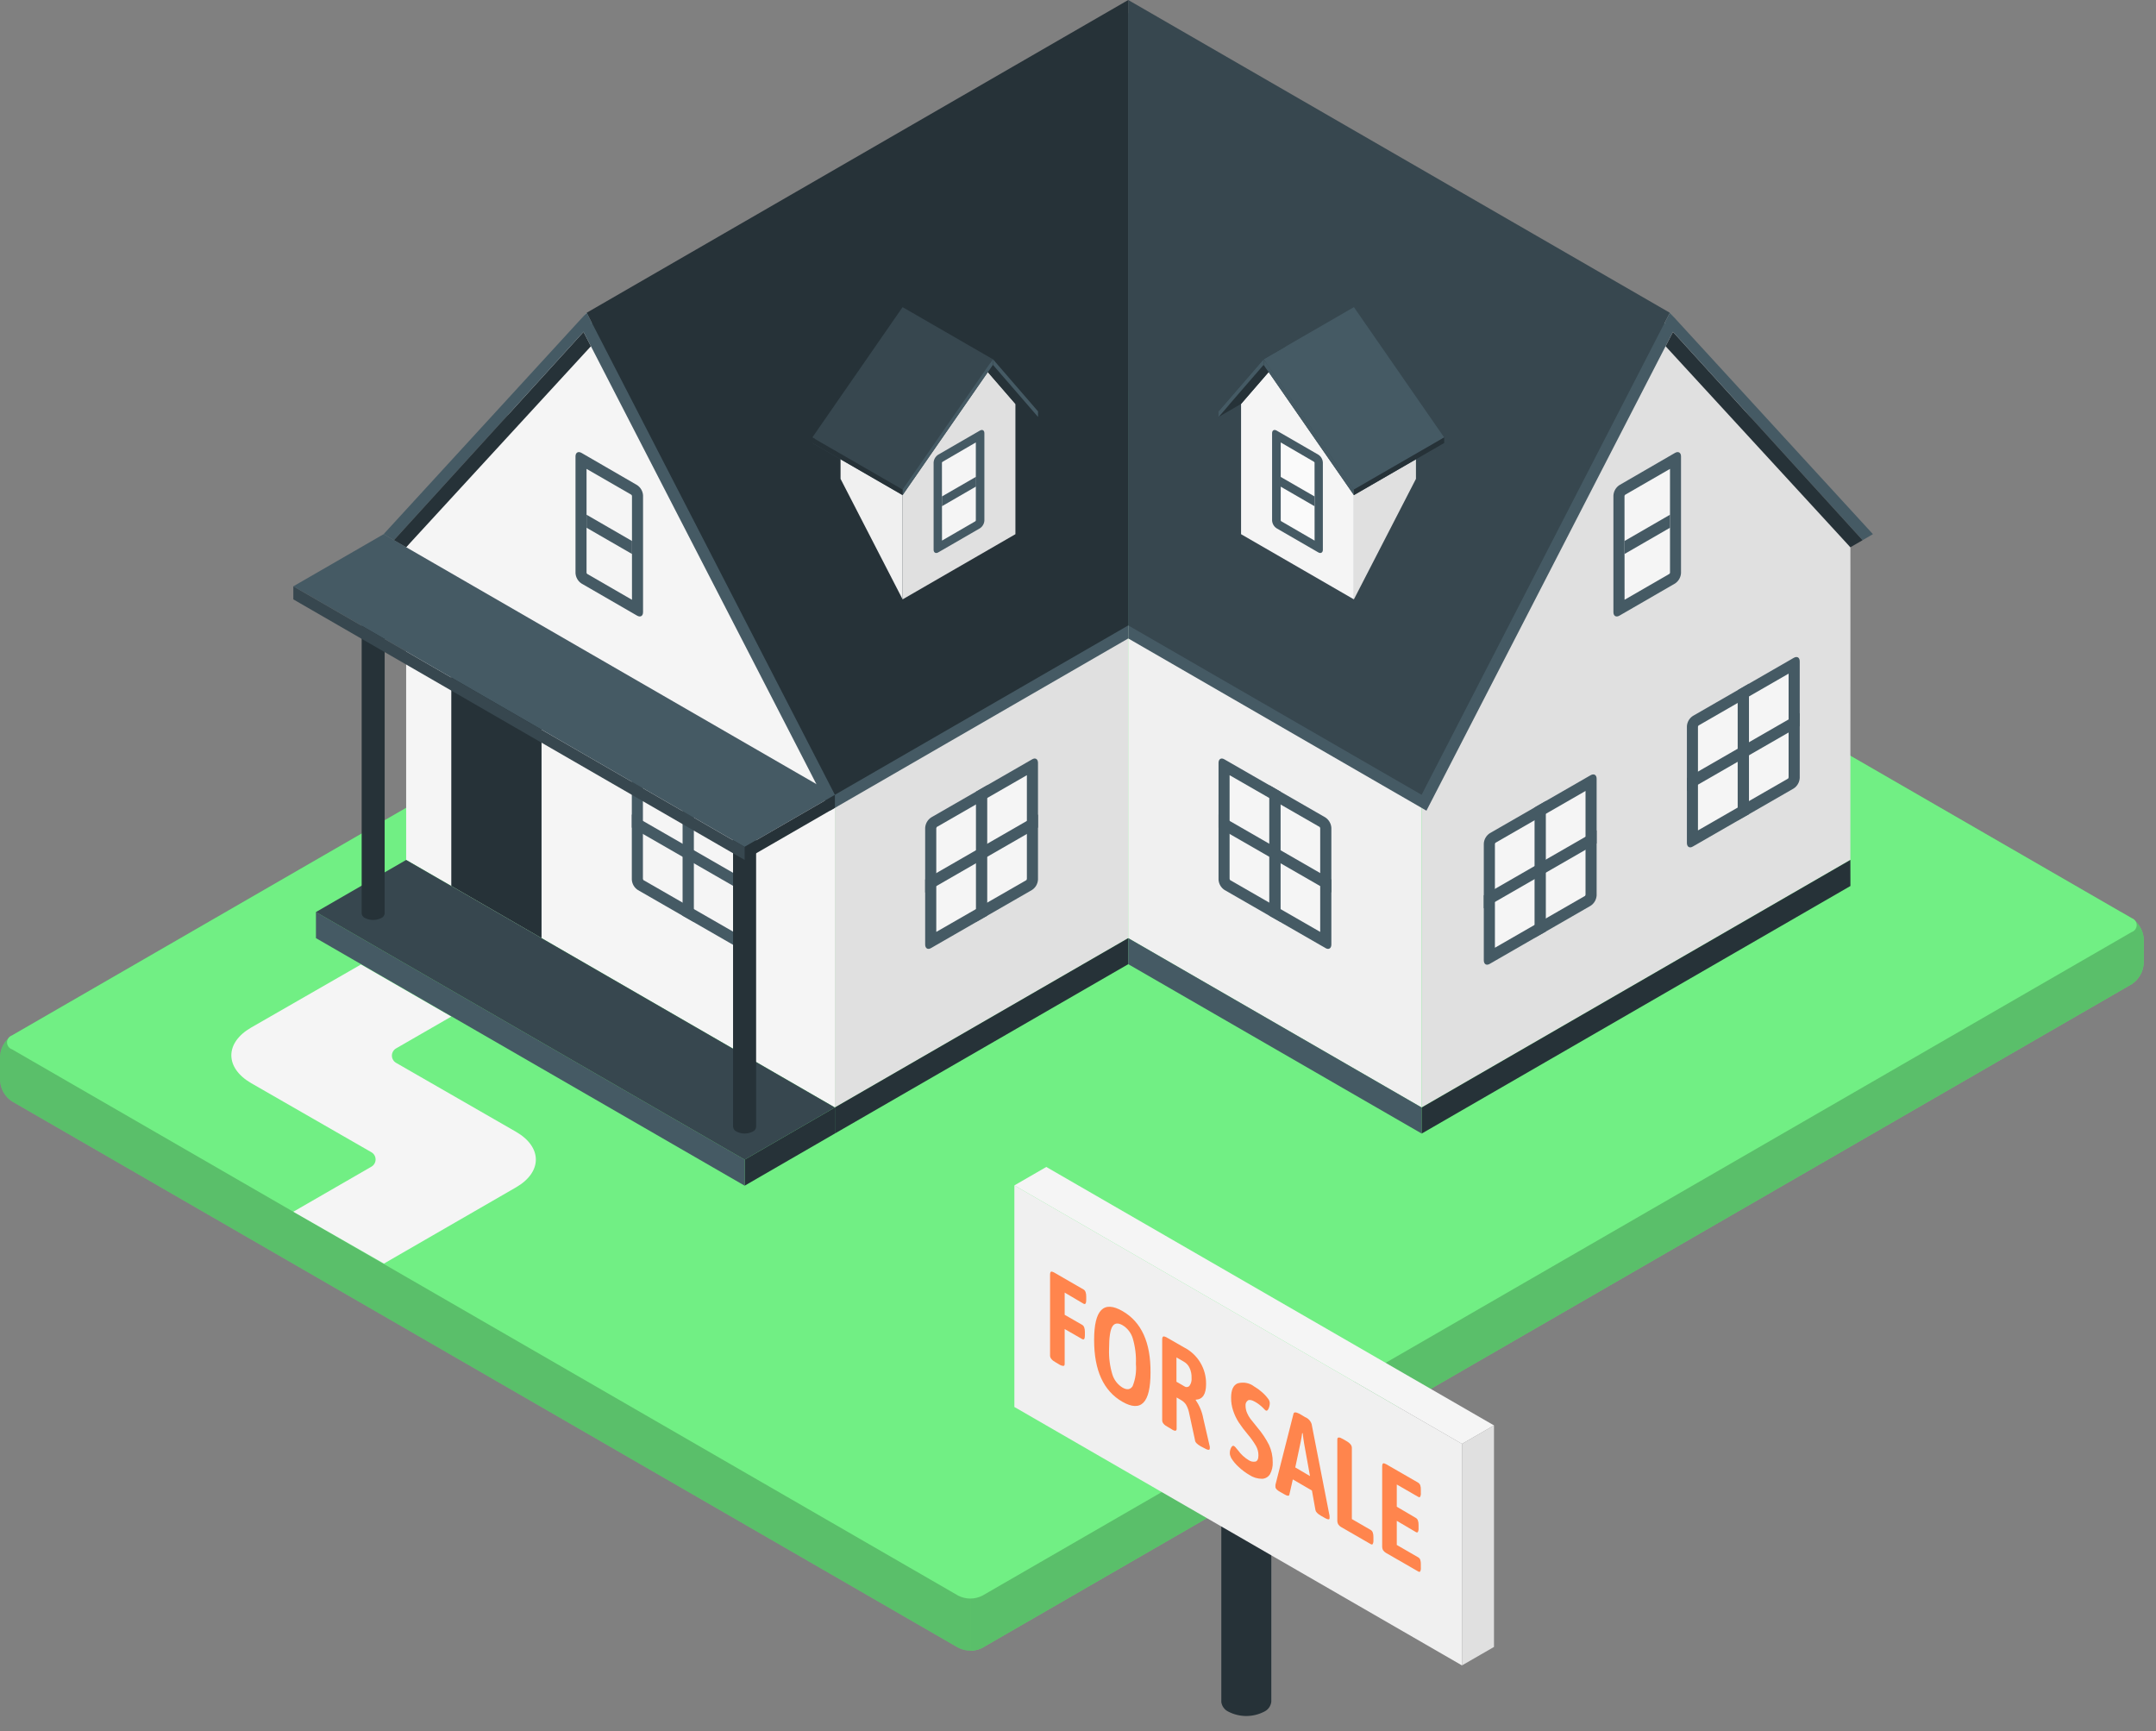 <svg width="142" height="114" viewBox="0 0 142 114" fill="none" xmlns="http://www.w3.org/2000/svg">
<rect x="0" y="0" width="142" height="114" fill="#808080" stroke="none"/>
<path d="M140.4 64.813L64.699 108.518C64.453 108.642 64.182 108.707 63.907 108.707C63.632 108.707 63.36 108.642 63.115 108.518L0.79 72.537C0.56 72.386 0.369 72.183 0.232 71.945C0.094 71.707 0.015 71.44 1.28768e-08 71.165L1.24365e-08 69.562C0.015 69.288 0.094 69.02 0.231 68.782C0.368 68.543 0.56 68.341 0.79 68.19L76.51 24.482C76.755 24.358 77.026 24.293 77.302 24.293C77.577 24.293 77.848 24.358 78.094 24.482L140.4 60.485C140.63 60.636 140.821 60.839 140.958 61.077C141.096 61.315 141.175 61.582 141.19 61.857L141.19 63.46C141.172 63.731 141.091 63.995 140.954 64.23C140.817 64.464 140.627 64.664 140.4 64.813Z" fill="#71EF84"/>
<path opacity="0.2" d="M140.4 64.813L64.699 108.518C64.453 108.642 64.182 108.707 63.907 108.707C63.632 108.707 63.36 108.642 63.115 108.518L0.79 72.537C0.56 72.386 0.369 72.183 0.232 71.945C0.094 71.707 0.015 71.44 1.28768e-08 71.165L1.24365e-08 69.562C0.015 69.288 0.094 69.02 0.231 68.782C0.368 68.543 0.56 68.341 0.79 68.19L76.51 24.482C76.755 24.358 77.026 24.293 77.302 24.293C77.577 24.293 77.848 24.358 78.094 24.482L140.4 60.485C140.63 60.636 140.821 60.839 140.958 61.077C141.096 61.315 141.175 61.582 141.19 61.857L141.19 63.46C141.172 63.731 141.091 63.995 140.954 64.23C140.817 64.464 140.627 64.664 140.4 64.813Z" fill="black"/>
<g style="mix-blend-mode:multiply">
<path d="M141.189 61.837C141.174 61.563 141.095 61.295 140.958 61.057C140.82 60.819 140.629 60.616 140.399 60.465L139.704 60.066L63.904 103.826L63.904 108.707C64.18 108.712 64.452 108.647 64.695 108.516L140.395 64.812C140.625 64.661 140.817 64.458 140.954 64.22C141.091 63.982 141.171 63.714 141.186 63.44L141.189 61.837Z" fill="#71EF84"/>
</g>
<g style="mix-blend-mode:multiply" opacity="0.2">
<path d="M141.189 61.837C141.174 61.563 141.095 61.295 140.958 61.057C140.82 60.819 140.629 60.616 140.399 60.465L139.704 60.066L63.904 103.826L63.904 108.707C64.18 108.712 64.452 108.647 64.695 108.516L140.395 64.812C140.625 64.661 140.817 64.458 140.954 64.22C141.091 63.982 141.171 63.714 141.186 63.44L141.189 61.837Z" fill="black"/>
</g>
<path d="M0.791 69.105L63.115 105.086C63.361 105.21 63.632 105.275 63.907 105.275C64.182 105.275 64.454 105.21 64.699 105.086L140.4 61.381C140.496 61.349 140.579 61.287 140.637 61.205C140.696 61.123 140.728 61.025 140.728 60.924C140.728 60.823 140.696 60.725 140.637 60.643C140.579 60.561 140.496 60.499 140.4 60.467L78.076 24.482C77.83 24.358 77.559 24.293 77.284 24.293C77.008 24.293 76.737 24.358 76.492 24.482L0.791 68.19C0.695 68.223 0.612 68.284 0.553 68.366C0.495 68.448 0.463 68.547 0.463 68.648C0.463 68.749 0.495 68.847 0.553 68.929C0.612 69.011 0.695 69.073 0.791 69.105Z" fill="#71EF84"/>
<path d="M33.986 78.195C35.728 77.189 35.728 75.542 33.986 74.536L26.087 69.995C26.003 69.947 25.934 69.878 25.886 69.794C25.837 69.711 25.812 69.616 25.812 69.52C25.812 69.423 25.837 69.329 25.886 69.245C25.934 69.162 26.003 69.092 26.087 69.044L29.724 66.948L23.778 63.516L16.541 67.672C14.8 68.678 14.803 70.321 16.541 71.331L24.462 75.882C24.546 75.93 24.616 76 24.664 76.083C24.712 76.167 24.738 76.262 24.738 76.358C24.738 76.454 24.712 76.549 24.664 76.633C24.616 76.716 24.546 76.786 24.462 76.834L19.318 79.801L25.286 83.215L33.986 78.195Z" fill="#F5F5F5"/>
<path d="M54.988 52.343L74.311 41.188L74.311 61.783L54.988 72.935L54.988 52.343Z" fill="#E0E0E0"/>
<path d="M67.969 50.013L61.329 53.833C61.214 53.909 61.119 54.011 61.05 54.13C60.982 54.25 60.942 54.383 60.934 54.521L60.934 62.204C60.934 62.457 61.113 62.57 61.329 62.431L67.969 58.611C68.085 58.536 68.181 58.434 68.25 58.315C68.318 58.195 68.358 58.061 68.365 57.923L68.365 50.24C68.365 49.988 68.189 49.874 67.969 50.013Z" fill="#455A64"/>
<path d="M67.604 57.959C67.616 57.935 67.625 57.91 67.633 57.885L67.633 51.051L61.695 54.465C61.684 54.488 61.674 54.513 61.666 54.538L61.666 61.372L67.604 57.959Z" fill="#F5F5F5"/>
<path d="M68.365 53.641L60.934 57.921L60.934 58.778L68.365 54.5L68.365 53.641Z" fill="#455A64"/>
<path d="M65.022 51.707L65.022 60.305L64.279 60.719L64.279 52.139L65.022 51.707Z" fill="#455A64"/>
<path d="M54.988 72.933L54.988 74.649L74.311 63.497L74.311 61.781L54.988 72.933Z" fill="#263238"/>
<path d="M93.631 52.343L74.309 41.188L74.309 61.783L93.631 72.935L93.631 52.343Z" fill="#F0F0F0"/>
<path d="M80.651 50.013L87.292 53.833C87.406 53.909 87.502 54.011 87.57 54.13C87.639 54.25 87.679 54.383 87.687 54.521L87.687 62.204C87.687 62.457 87.508 62.57 87.292 62.431L80.651 58.611C80.536 58.536 80.44 58.434 80.371 58.315C80.302 58.195 80.263 58.061 80.256 57.923L80.256 50.24C80.256 49.988 80.431 49.874 80.651 50.013Z" fill="#455A64"/>
<path d="M81.017 57.959C81.017 57.959 80.992 57.907 80.984 57.885L80.984 51.051L86.923 54.465C86.934 54.488 86.944 54.513 86.952 54.538L86.952 61.372L81.017 57.959Z" fill="#F5F5F5"/>
<path d="M80.256 53.641L87.687 57.921L87.687 58.778L80.256 54.5L80.256 53.641Z" fill="#455A64"/>
<path d="M83.598 51.707L83.598 60.305L84.344 60.719L84.344 52.139L83.598 51.707Z" fill="#455A64"/>
<path d="M93.631 72.933L93.631 74.649L74.309 63.497L74.309 61.781L93.631 72.933Z" fill="#455A64"/>
<path d="M93.635 52.341L109.982 20.594L121.874 36.038L121.87 56.629L93.635 72.933L93.635 52.341Z" fill="#E0E0E0"/>
<path d="M104.762 51.053L98.122 54.873C98.007 54.948 97.911 55.05 97.842 55.169C97.773 55.289 97.734 55.423 97.727 55.56L97.727 63.244C97.727 63.496 97.902 63.61 98.122 63.474L104.762 59.651C104.877 59.576 104.973 59.475 105.042 59.356C105.11 59.237 105.15 59.104 105.158 58.967L105.158 51.283C105.158 51.031 104.982 50.928 104.762 51.053Z" fill="#455A64"/>
<path d="M104.397 58.998C104.409 58.974 104.418 58.95 104.427 58.925L104.427 52.09L98.488 55.507C98.477 55.53 98.467 55.553 98.459 55.577L98.459 62.415L104.397 58.998Z" fill="#F5F5F5"/>
<path d="M105.158 54.684L97.727 58.961L97.727 59.821L105.158 55.543L105.158 54.684Z" fill="#455A64"/>
<path d="M101.813 52.75L101.813 61.348L101.07 61.758L101.07 53.178L101.813 52.75Z" fill="#455A64"/>
<path d="M118.139 43.325L111.499 47.148C111.383 47.223 111.287 47.324 111.219 47.443C111.15 47.562 111.11 47.696 111.104 47.833L111.104 55.516C111.104 55.769 111.279 55.882 111.499 55.747L118.136 51.927C118.251 51.852 118.348 51.75 118.417 51.63C118.486 51.511 118.527 51.377 118.535 51.239L118.535 43.556C118.535 43.288 118.355 43.201 118.139 43.325Z" fill="#455A64"/>
<path d="M117.774 51.271C117.786 51.248 117.796 51.223 117.803 51.198L117.803 44.363L111.865 47.781C111.865 47.781 111.839 47.828 111.832 47.854L111.832 54.688L117.774 51.271Z" fill="#F5F5F5"/>
<path d="M118.535 46.957L111.104 51.234L111.104 52.094L118.535 47.817L118.535 46.957Z" fill="#455A64"/>
<path d="M115.192 45.023L115.192 53.622L114.449 54.031L114.449 45.452L115.192 45.023Z" fill="#455A64"/>
<path d="M106.662 31.945L110.321 29.826C110.537 29.702 110.716 29.804 110.716 30.057L110.716 37.74C110.708 37.878 110.668 38.011 110.6 38.131C110.531 38.25 110.436 38.352 110.321 38.428L106.662 40.543C106.443 40.671 106.264 40.569 106.264 40.316L106.264 32.633C106.272 32.495 106.312 32.361 106.381 32.241C106.45 32.122 106.547 32.02 106.662 31.945Z" fill="#455A64"/>
<path d="M106.994 32.646L107.042 32.58L109.991 30.879L109.991 37.736C109.977 37.758 109.961 37.779 109.943 37.798L106.998 39.499L106.994 32.646Z" fill="#F5F5F5"/>
<path d="M109.991 33.898L106.994 35.629L106.994 36.485L109.991 34.755L109.991 33.898Z" fill="#455A64"/>
<path d="M93.635 72.936L121.87 56.633L121.874 58.349L93.635 74.653L93.635 72.936Z" fill="#263238"/>
<path d="M54.989 52.341L38.641 20.594L26.75 36.038L26.75 56.629L54.989 72.933L54.989 52.341Z" fill="#F5F5F5"/>
<path d="M29.723 58.346L29.723 42.902L35.668 46.334L35.668 61.782L29.723 58.346Z" fill="#263238"/>
<path d="M42.008 50.013L48.646 53.833C48.761 53.908 48.858 54.01 48.927 54.129C48.996 54.249 49.036 54.383 49.044 54.521L49.044 62.204C49.044 62.457 48.865 62.57 48.646 62.431L42.008 58.611C41.893 58.536 41.797 58.434 41.728 58.315C41.66 58.195 41.62 58.061 41.613 57.923L41.613 50.24C41.61 49.988 41.789 49.874 42.008 50.013Z" fill="#455A64"/>
<path d="M42.377 57.959C42.364 57.935 42.353 57.911 42.344 57.885L42.344 51.051L48.282 54.465C48.295 54.488 48.306 54.512 48.315 54.538L48.315 61.372L42.377 57.959Z" fill="#F5F5F5"/>
<path d="M41.613 53.641L49.048 57.921L49.048 58.778L41.613 54.5L41.613 53.641Z" fill="#455A64"/>
<path d="M44.957 51.707L44.957 60.305L45.7 60.719L45.7 52.139L44.957 51.707Z" fill="#455A64"/>
<path d="M41.958 31.945L38.299 29.826C38.08 29.702 37.904 29.804 37.904 30.057L37.904 37.74C37.912 37.878 37.951 38.012 38.02 38.131C38.088 38.251 38.184 38.353 38.299 38.428L41.958 40.543C42.178 40.671 42.353 40.569 42.353 40.316L42.353 32.633C42.346 32.495 42.307 32.361 42.238 32.242C42.169 32.122 42.074 32.02 41.958 31.945Z" fill="#455A64"/>
<path d="M41.624 32.646L41.58 32.58L38.631 30.879L38.631 37.736C38.645 37.758 38.661 37.779 38.678 37.798L41.624 39.499L41.624 32.646Z" fill="#F5F5F5"/>
<path d="M38.631 33.898L41.627 35.629L41.627 36.485L38.631 34.755L38.631 33.898Z" fill="#455A64"/>
<path d="M93.949 53.389L74.309 42.046L74.309 0.855L110.297 21.641L93.949 53.389Z" fill="#455A64"/>
<path d="M109.979 20.594L109.639 21.252L122.675 35.573L123.356 35.178L109.979 20.594Z" fill="#455A64"/>
<path d="M122.675 35.576L121.87 36.041L109.701 22.803L110.188 21.859L122.675 35.576Z" fill="#263238"/>
<path d="M93.631 52.343L74.309 41.187L74.309 0L109.978 20.596L93.631 52.343Z" fill="#37474F"/>
<path d="M54.67 53.389L74.31 42.046L74.31 0.855L38.322 21.641L54.67 53.389Z" fill="#455A64"/>
<path d="M38.642 20.594L38.983 21.252L25.946 35.573L25.266 35.178L38.642 20.594Z" fill="#455A64"/>
<path d="M25.945 35.576L26.75 36.041L38.919 22.803L38.433 21.859L25.945 35.576Z" fill="#263238"/>
<path d="M54.988 52.343L74.31 41.187L74.31 -5.90646e-09L38.641 20.596L54.988 52.343Z" fill="#263238"/>
<path d="M55.361 31.535L59.448 39.471L59.448 30.891L55.361 28.531L55.361 31.535Z" fill="#F0F0F0"/>
<path d="M59.447 30.892L63.904 23.168L66.878 26.6L66.878 35.18L59.447 39.472L59.447 30.892Z" fill="#E0E0E0"/>
<path d="M61.79 29.945L64.538 28.357C64.703 28.262 64.834 28.339 64.834 28.529L64.834 34.281C64.829 34.383 64.799 34.483 64.747 34.572C64.696 34.661 64.624 34.737 64.538 34.793L61.79 36.381C61.626 36.476 61.49 36.381 61.49 36.213L61.49 30.461C61.496 30.358 61.526 30.257 61.578 30.167C61.631 30.078 61.703 30.001 61.79 29.945Z" fill="#455A64"/>
<path d="M62.039 30.461C62.039 30.461 62.065 30.425 62.076 30.414L64.271 29.137L64.271 34.281L64.238 34.329L62.043 35.602L62.039 30.461Z" fill="#F5F5F5"/>
<path d="M64.286 31.398L62.039 32.694L62.039 33.338L64.286 32.039L64.286 31.398Z" fill="#455A64"/>
<path d="M63.904 23.168L65.393 24.028L68.364 27.46L66.879 26.6L63.904 23.168Z" fill="#263238"/>
<path d="M63.904 22.801L65.393 23.657L68.364 27.093L66.879 26.233L63.904 22.801Z" fill="#263238"/>
<path d="M65.393 24.026L59.447 32.605L53.502 29.173L59.447 20.59L65.393 24.026Z" fill="#37474F"/>
<path d="M65.393 23.659L59.447 32.242L53.502 28.81L59.447 20.227L65.393 23.659Z" fill="#37474F"/>
<path d="M65.397 23.656L65.397 24.026L68.367 27.458L68.367 27.092L65.397 23.656Z" fill="#455A64"/>
<path d="M65.393 23.656L59.447 32.24L59.447 32.606L65.393 24.026L65.393 23.656Z" fill="#455A64"/>
<path d="M53.502 28.809L53.502 29.174L59.447 32.606L59.447 32.241L53.502 28.809Z" fill="#263238"/>
<path d="M93.259 31.535L89.172 39.471L89.172 30.891L93.259 28.531L93.259 31.535Z" fill="#E0E0E0"/>
<path d="M89.171 30.892L84.711 23.168L81.74 26.6L81.74 35.18L89.171 39.472L89.171 30.892Z" fill="#F5F5F5"/>
<path d="M86.831 29.945L84.083 28.357C83.919 28.262 83.783 28.339 83.783 28.529L83.783 34.281C83.79 34.384 83.82 34.484 83.872 34.573C83.924 34.662 83.997 34.737 84.083 34.793L86.831 36.381C86.996 36.476 87.127 36.381 87.127 36.213L87.127 30.461C87.122 30.358 87.093 30.257 87.041 30.168C86.99 30.078 86.918 30.002 86.831 29.945Z" fill="#455A64"/>
<path d="M86.58 30.461C86.57 30.445 86.559 30.429 86.547 30.414L84.352 29.137L84.352 34.281C84.365 34.296 84.377 34.312 84.388 34.329L86.583 35.602L86.58 30.461Z" fill="#FAFAFA"/>
<path d="M84.332 31.398L86.579 32.694L86.579 33.338L84.332 32.039L84.332 31.398Z" fill="#455A64"/>
<path d="M84.712 23.168L83.227 24.028L80.256 27.46L81.741 26.6L84.712 23.168Z" fill="#263238"/>
<path d="M84.712 22.801L83.227 23.657L80.256 27.093L81.741 26.233L84.712 22.801Z" fill="#263238"/>
<path d="M83.227 24.026L89.172 32.605L95.118 29.173L89.172 20.59L83.227 24.026Z" fill="#37474F"/>
<path d="M83.227 23.659L89.172 32.242L95.118 28.81L89.172 20.227L83.227 23.659Z" fill="#455A64"/>
<path d="M83.227 23.656L83.227 24.026L80.256 27.458L80.256 27.092L83.227 23.656Z" fill="#455A64"/>
<path d="M83.227 23.656L89.172 32.24L89.172 32.606L83.227 24.026L83.227 23.656Z" fill="#455A64"/>
<path d="M95.118 28.809L95.118 29.174L89.172 32.606L89.172 32.241L95.118 28.809Z" fill="#263238"/>
<path d="M54.987 72.934L49.045 76.369L49.045 78.085L54.987 74.65L54.987 72.934Z" fill="#263238"/>
<path d="M49.047 76.37L20.809 60.062L20.809 61.782L49.047 78.086L49.047 76.37Z" fill="#455A64"/>
<path d="M26.75 56.633L20.809 60.065L49.047 76.372L54.989 72.936L26.75 56.633Z" fill="#37474F"/>
<path d="M48.289 74.221C48.295 74.286 48.319 74.348 48.357 74.401C48.396 74.454 48.448 74.495 48.508 74.521C48.674 74.606 48.858 74.65 49.044 74.65C49.23 74.65 49.414 74.606 49.58 74.521C49.64 74.495 49.692 74.454 49.731 74.401C49.769 74.348 49.793 74.286 49.8 74.221L49.8 53L48.281 53L48.281 74.221L48.289 74.221Z" fill="#263238"/>
<path d="M23.82 60.156C23.826 60.222 23.851 60.285 23.89 60.339C23.929 60.392 23.982 60.434 24.044 60.46C24.209 60.543 24.392 60.586 24.578 60.586C24.763 60.586 24.946 60.543 25.112 60.46C25.173 60.434 25.226 60.392 25.266 60.339C25.305 60.285 25.329 60.222 25.335 60.156L25.335 38.953L23.82 38.953L23.82 60.156Z" fill="#263238"/>
<path d="M54.99 52.343L25.266 35.18L19.32 38.612L49.044 55.775L54.99 52.343Z" fill="#455A64"/>
<path d="M49.043 55.776L49.043 56.632L54.989 53.2L54.989 52.344L49.043 55.776Z" fill="#263238"/>
<path d="M49.044 55.777L19.32 38.613L19.32 39.473L49.044 56.633L49.044 55.777Z" fill="#37474F"/>
<path d="M80.436 112.071C80.452 112.213 80.505 112.348 80.589 112.463C80.673 112.578 80.785 112.67 80.915 112.729C81.277 112.914 81.677 113.01 82.084 113.01C82.49 113.01 82.891 112.914 83.253 112.729C83.383 112.67 83.495 112.578 83.579 112.463C83.663 112.348 83.716 112.213 83.732 112.071L83.732 87.992L80.439 87.992L80.439 112.071L80.436 112.071Z" fill="#263238"/>
<path d="M66.809 92.658L66.809 78.066L96.291 95.087L96.291 109.679L66.809 92.658Z" fill="#F0F0F0"/>
<path d="M66.809 78.066L68.912 76.852L98.399 93.872L96.291 95.087L66.809 78.066Z" fill="#F5F5F5"/>
<path d="M98.398 93.871L98.398 108.462L96.291 109.677L96.291 95.086L98.398 93.871Z" fill="#E0E0E0"/>
<path d="M69.16 89.274L69.16 83.957C69.16 83.848 69.178 83.778 69.219 83.752C69.259 83.727 69.321 83.752 69.405 83.789L71.363 84.92C71.484 84.989 71.542 85.143 71.542 85.384L71.542 85.6C71.542 85.838 71.484 85.926 71.363 85.856L70.122 85.125L70.122 86.588L71.275 87.25C71.396 87.32 71.454 87.477 71.454 87.715L71.454 87.935C71.454 88.172 71.396 88.257 71.275 88.187L70.122 87.525L70.122 89.823C70.122 89.907 70.093 89.951 70.038 89.954C69.936 89.946 69.837 89.911 69.753 89.852L69.53 89.72C69.285 89.585 69.16 89.435 69.16 89.274Z" fill="#FF854D"/>
<path d="M72.062 88.243C72.062 86.26 72.686 85.627 73.932 86.344C75.179 87.061 75.793 88.412 75.776 90.395C75.776 92.387 75.157 93.026 73.918 92.312C72.678 91.597 72.06 90.241 72.062 88.243ZM74.598 91.287C74.784 90.823 74.858 90.322 74.814 89.824C74.838 89.25 74.766 88.676 74.602 88.126C74.492 87.772 74.256 87.47 73.939 87.277C73.636 87.102 73.409 87.127 73.266 87.354C73.124 87.581 73.047 88.064 73.047 88.818C73.024 89.395 73.098 89.973 73.266 90.526C73.379 90.885 73.618 91.191 73.939 91.386C74.232 91.551 74.452 91.518 74.598 91.287Z" fill="#FF854D"/>
<path d="M76.545 93.536L76.545 88.22C76.545 88.114 76.563 88.048 76.607 88.022C76.651 87.996 76.71 88.022 76.797 88.055L77.972 88.728C78.42 88.954 78.796 89.302 79.054 89.732C79.313 90.162 79.445 90.656 79.435 91.158C79.435 91.819 79.209 92.159 78.755 92.179L78.755 92.212C79.003 92.569 79.171 92.976 79.249 93.404L79.68 95.27C79.683 95.291 79.683 95.312 79.68 95.332C79.684 95.352 79.684 95.372 79.68 95.391C79.68 95.519 79.552 95.508 79.293 95.358L79.07 95.241C78.843 95.109 78.704 94.974 78.704 94.831L78.308 93.002C78.268 92.823 78.2 92.651 78.107 92.493C78.018 92.366 77.9 92.262 77.763 92.189L77.496 92.032L77.496 94.1C77.496 94.26 77.368 94.268 77.13 94.1L76.936 93.986C76.669 93.851 76.545 93.697 76.545 93.536ZM78.008 91.3C78.058 91.337 78.12 91.354 78.181 91.348C78.243 91.342 78.3 91.313 78.341 91.267C78.449 91.116 78.499 90.93 78.48 90.744C78.489 90.515 78.443 90.286 78.345 90.078C78.267 89.911 78.139 89.772 77.979 89.68L77.485 89.394L77.485 90.997L78.008 91.3Z" fill="#FF854D"/>
<path d="M81.6 96.624C81.4 96.448 81.228 96.243 81.088 96.016C81.063 95.962 81.041 95.906 81.022 95.848C81.007 95.8 80.999 95.749 81 95.698C80.998 95.571 81.028 95.445 81.088 95.332C81.146 95.222 81.212 95.19 81.285 95.234C81.341 95.274 81.389 95.323 81.428 95.38C81.49 95.457 81.531 95.508 81.553 95.53C81.734 95.779 81.963 95.991 82.226 96.152C82.292 96.199 82.368 96.233 82.448 96.251C82.528 96.268 82.61 96.269 82.691 96.254C82.819 96.218 82.884 96.079 82.884 95.844C82.886 95.619 82.827 95.398 82.712 95.204C82.559 94.946 82.384 94.701 82.189 94.472C81.972 94.218 81.771 93.95 81.585 93.671C81.432 93.432 81.309 93.175 81.22 92.906C81.127 92.629 81.081 92.339 81.084 92.047C81.084 91.545 81.223 91.231 81.505 91.106C81.691 91.051 81.887 91.04 82.078 91.075C82.269 91.11 82.449 91.189 82.603 91.308C82.783 91.412 82.952 91.534 83.108 91.673C83.264 91.807 83.405 91.958 83.528 92.124C83.591 92.204 83.627 92.303 83.631 92.405C83.629 92.531 83.602 92.656 83.55 92.771C83.495 92.888 83.437 92.928 83.367 92.892C83.307 92.845 83.252 92.793 83.203 92.734C83.04 92.569 82.856 92.428 82.654 92.314C82.449 92.197 82.295 92.167 82.193 92.226C82.138 92.263 82.094 92.315 82.066 92.376C82.039 92.437 82.028 92.504 82.035 92.57C82.035 92.735 82.069 92.898 82.134 93.049C82.193 93.188 82.268 93.32 82.358 93.441C82.442 93.55 82.595 93.741 82.819 94.015C83.117 94.363 83.372 94.745 83.58 95.153C83.746 95.513 83.83 95.905 83.825 96.302C83.837 96.572 83.777 96.84 83.649 97.078C83.594 97.17 83.517 97.247 83.424 97.302C83.331 97.356 83.226 97.386 83.118 97.388C82.819 97.387 82.525 97.297 82.277 97.129C82.033 96.987 81.806 96.817 81.6 96.624Z" fill="#FF854D"/>
<path d="M84.004 97.92C84.004 97.901 84.004 97.858 84.004 97.784L85.193 93.105C85.222 92.984 85.35 92.988 85.585 93.105L85.95 93.324C86.052 93.363 86.144 93.424 86.219 93.502C86.295 93.581 86.352 93.675 86.386 93.778L87.568 99.826C87.568 99.91 87.568 99.958 87.568 99.976C87.568 100.086 87.469 100.086 87.271 99.976L86.978 99.808C86.774 99.687 86.66 99.57 86.638 99.442L86.408 98.161L85.149 97.43L84.919 98.439C84.897 98.534 84.794 98.527 84.604 98.417L84.315 98.253C84.108 98.141 84.004 98.03 84.004 97.92ZM86.28 97.21L85.888 95.037C85.855 94.839 85.826 94.623 85.8 94.393L85.764 94.371C85.738 94.576 85.709 94.755 85.676 94.916L85.31 96.639L86.28 97.21Z" fill="#FF854D"/>
<path d="M88.137 100.384C88.094 100.299 88.074 100.205 88.079 100.11L88.079 94.797C88.079 94.636 88.203 94.625 88.445 94.768L88.668 94.896C88.775 94.952 88.871 95.027 88.95 95.119C89.005 95.184 89.037 95.267 89.037 95.353L89.037 100.04L90.267 100.75C90.335 100.788 90.387 100.849 90.413 100.922C90.446 101.017 90.46 101.118 90.457 101.218L90.457 101.434C90.465 101.519 90.45 101.605 90.413 101.683C90.384 101.723 90.336 101.727 90.267 101.683L88.32 100.56C88.246 100.517 88.183 100.457 88.137 100.384Z" fill="#FF854D"/>
<path d="M91.092 102.089C91.049 102.004 91.029 101.909 91.034 101.814L91.034 96.582C91.034 96.473 91.052 96.403 91.092 96.377C91.133 96.352 91.195 96.377 91.279 96.418L93.394 97.636C93.46 97.677 93.511 97.737 93.54 97.808C93.571 97.904 93.585 98.004 93.58 98.104L93.58 98.324C93.589 98.408 93.575 98.492 93.54 98.569C93.511 98.609 93.46 98.613 93.394 98.569L91.996 97.764L91.996 99.228L93.24 99.959C93.308 99.996 93.36 100.056 93.386 100.128C93.419 100.223 93.433 100.324 93.43 100.424L93.43 100.644C93.438 100.728 93.423 100.813 93.386 100.889C93.357 100.933 93.31 100.933 93.24 100.889L91.996 100.157L91.996 101.745L93.401 102.557C93.465 102.592 93.515 102.65 93.54 102.718C93.572 102.815 93.585 102.917 93.58 103.018L93.58 103.238C93.59 103.323 93.576 103.409 93.54 103.487C93.511 103.527 93.463 103.527 93.401 103.487L91.279 102.265C91.203 102.222 91.139 102.162 91.092 102.089Z" fill="#FF854D"/>
</svg>
